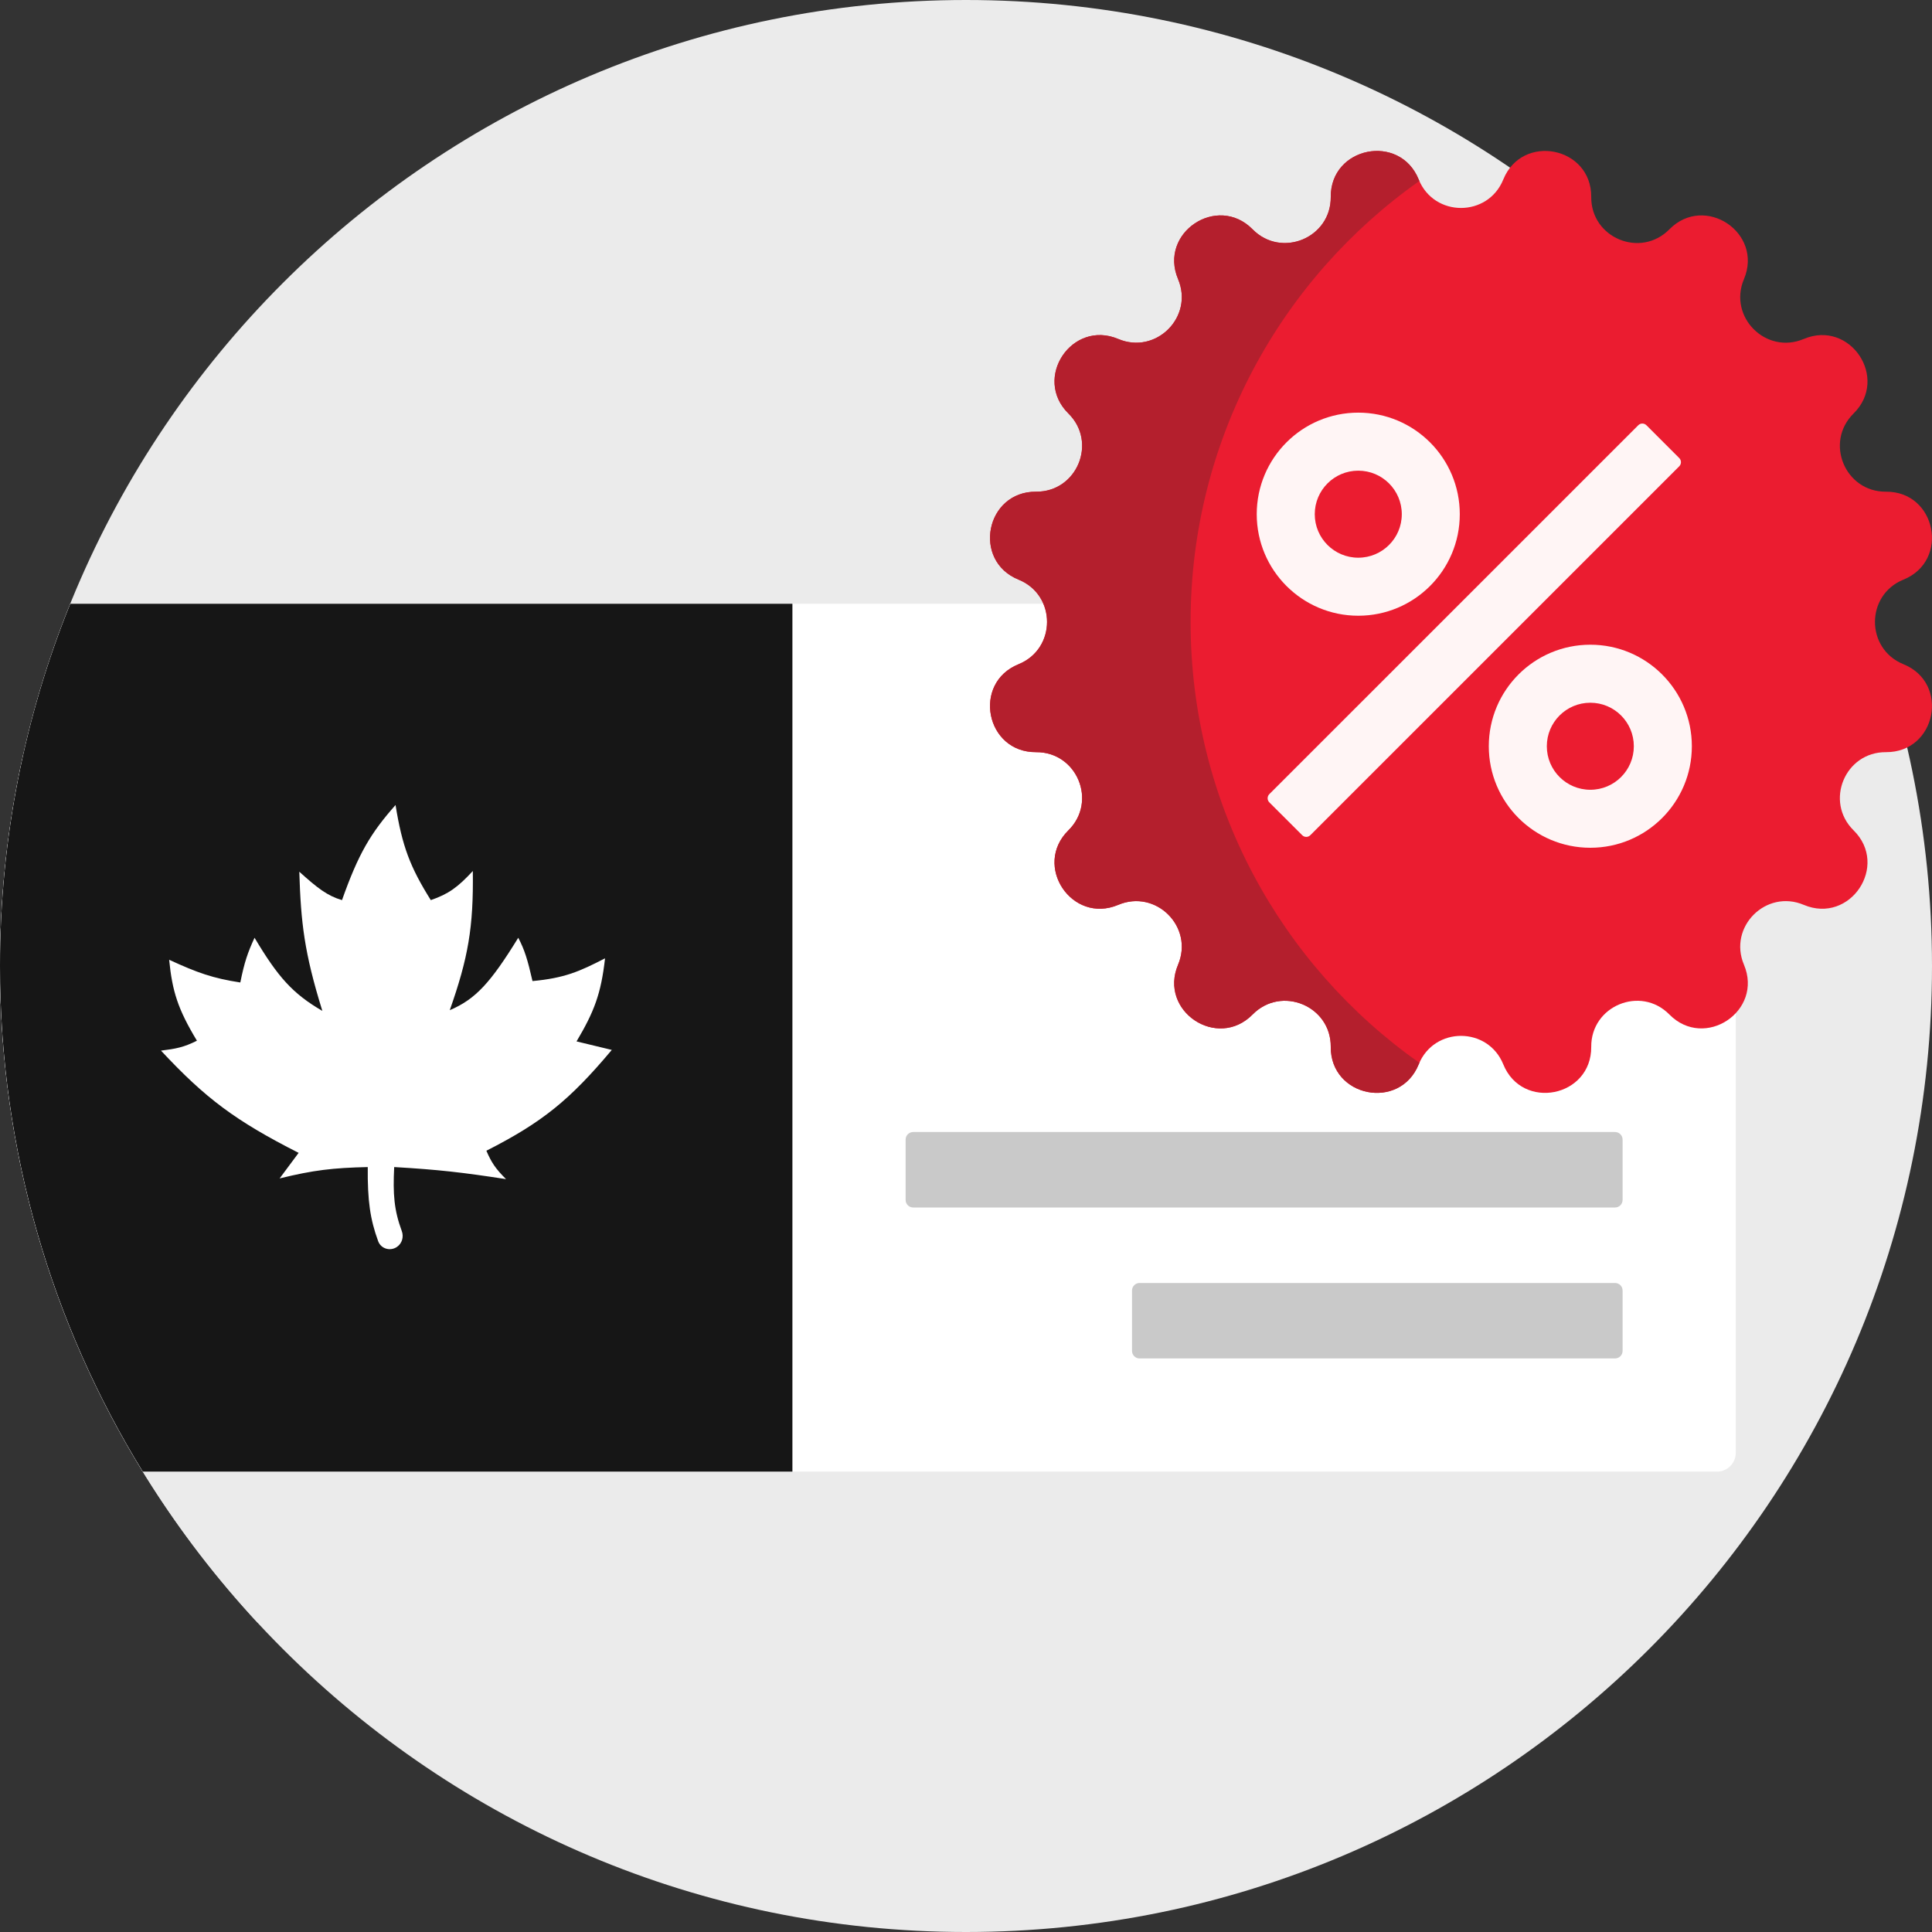 <svg width="60" height="60" viewBox="0 0 60 60" fill="none" xmlns="http://www.w3.org/2000/svg">
<rect x="0" y="0" width="60" height="60" fill="#333333" stroke="none"/>
<g clip-path="url(#clip0)">
<path d="M30 0C13.431 0 0 13.431 0 30C0 46.569 13.431 60 30 60C46.569 60 60 46.569 60 30C60 13.431 46.569 0 30 0Z" fill="#EBEBEB"/>
<path d="M48.633 24.023V49.805C48.633 50.128 48.37 50.391 48.047 50.391H7.998C3.035 45.039 0 37.874 0 30C0 27.745 0.251 25.55 0.722 23.438H48.047C48.37 23.438 48.633 23.7 48.633 24.023Z" fill="#EBEBEB"/>
<path d="M53.32 45.703H4.435C1.623 41.135 0 35.757 0 30C0 26.021 0.776 22.224 2.183 18.75H53.148C53.411 19.173 53.664 19.603 53.906 20.04V45.117C53.906 45.441 53.644 45.703 53.32 45.703Z" fill="white"/>
<path d="M0 30C0 35.757 1.623 41.135 4.435 45.703H24.609V18.75H2.183C0.776 22.224 0 26.021 0 30Z" fill="#161616"/>
<path d="M13.379 27.954C12.739 26.931 12.491 26.288 12.284 25C11.507 25.879 11.133 26.51 10.621 27.954C10.165 27.819 9.861 27.582 9.295 27.072C9.345 28.652 9.445 29.572 10.011 31.394C9.086 30.857 8.631 30.34 7.905 29.123C7.693 29.584 7.591 29.877 7.463 30.512C6.613 30.381 6.127 30.21 5.253 29.806C5.351 30.786 5.522 31.337 6.116 32.32C5.707 32.526 5.457 32.572 5 32.628C6.379 34.109 7.312 34.807 9.274 35.803L8.684 36.597C9.74 36.338 10.34 36.269 11.421 36.244C11.411 37.289 11.497 37.871 11.744 38.546C11.831 38.784 12.121 38.867 12.329 38.723C12.487 38.615 12.544 38.411 12.478 38.232C12.239 37.585 12.199 37.09 12.242 36.244C13.604 36.323 14.365 36.41 15.716 36.619C15.38 36.287 15.258 36.092 15.105 35.737C16.844 34.853 17.695 34.161 19 32.606L17.905 32.342C18.45 31.422 18.666 30.868 18.79 29.762C17.996 30.171 17.535 30.375 16.537 30.468C16.386 29.804 16.291 29.496 16.095 29.123C15.237 30.515 14.774 31.029 13.968 31.372C14.54 29.746 14.707 28.802 14.684 27.05C14.215 27.556 13.933 27.762 13.379 27.954Z" fill="white"/>
<path d="M50.391 35.391V37.266C50.391 37.395 50.286 37.5 50.156 37.5H28.359C28.23 37.5 28.125 37.395 28.125 37.266V35.391C28.125 35.261 28.23 35.156 28.359 35.156H50.156C50.286 35.156 50.391 35.261 50.391 35.391ZM50.156 39.844H35.391C35.261 39.844 35.156 39.949 35.156 40.078V41.953C35.156 42.083 35.261 42.188 35.391 42.188H50.156C50.286 42.188 50.391 42.083 50.391 41.953V40.078C50.391 39.949 50.286 39.844 50.156 39.844Z" fill="#C9C9C9"/>
<path d="M46.686 5.574C47.274 4.126 49.429 4.555 49.417 6.117C49.408 7.39 50.951 8.029 51.844 7.122C52.941 6.01 54.768 7.23 54.16 8.669C53.664 9.842 54.845 11.023 56.017 10.527C57.457 9.919 58.677 11.745 57.564 12.842C56.658 13.736 57.297 15.279 58.57 15.27C60.132 15.258 60.561 17.413 59.113 18.001C57.934 18.479 57.934 20.149 59.113 20.628C60.561 21.215 60.132 23.37 58.57 23.359C57.297 23.35 56.658 24.892 57.564 25.786C58.677 26.883 57.457 28.71 56.017 28.101C54.845 27.606 53.664 28.787 54.16 29.959C54.768 31.398 52.941 32.619 51.844 31.506C50.951 30.599 49.408 31.238 49.417 32.511C49.428 34.074 47.274 34.502 46.686 33.055C46.208 31.875 44.538 31.875 44.059 33.055C43.472 34.502 41.317 34.074 41.328 32.511C41.337 31.238 39.794 30.599 38.901 31.506C37.804 32.619 35.977 31.398 36.586 29.959C37.081 28.787 35.9 27.606 34.728 28.101C33.289 28.71 32.068 26.883 33.181 25.786C34.087 24.892 33.449 23.35 32.176 23.359C30.613 23.37 30.184 21.215 31.632 20.628C32.812 20.149 32.812 18.479 31.632 18.001C30.184 17.413 30.613 15.258 32.176 15.27C33.449 15.279 34.087 13.736 33.181 12.842C32.068 11.745 33.289 9.919 34.728 10.527C35.9 11.023 37.081 9.842 36.586 8.669C35.977 7.23 37.804 6.01 38.901 7.122C39.795 8.029 41.337 7.39 41.328 6.117C41.317 4.555 43.472 4.126 44.059 5.574C44.538 6.753 46.208 6.753 46.686 5.574Z" fill="#EB1C30"/>
<path d="M44.08 33.008C44.073 33.024 44.066 33.039 44.059 33.054C43.472 34.502 41.317 34.074 41.328 32.511C41.337 31.238 39.795 30.599 38.901 31.506C37.804 32.619 35.977 31.398 36.586 29.959C37.081 28.786 35.9 27.605 34.728 28.101C33.289 28.709 32.068 26.883 33.181 25.786C34.087 24.892 33.449 23.349 32.176 23.359C30.613 23.37 30.184 21.215 31.632 20.628C32.812 20.149 32.812 18.479 31.632 18.001C30.184 17.413 30.613 15.258 32.176 15.27C33.449 15.279 34.087 13.736 33.181 12.842C32.068 11.745 33.289 9.919 34.728 10.527C35.9 11.023 37.081 9.842 36.586 8.669C35.977 7.23 37.804 6.01 38.901 7.122C39.795 8.029 41.337 7.39 41.328 6.117C41.317 4.555 43.472 4.126 44.059 5.574C44.066 5.59 44.073 5.605 44.08 5.62C39.782 8.652 36.975 13.655 36.975 19.314C36.975 24.974 39.782 29.977 44.08 33.008Z" fill="#B41F2D"/>
<path d="M52.151 14.481L40.694 25.937C40.624 26.008 40.51 26.008 40.44 25.937L39.42 24.918C39.35 24.848 39.35 24.734 39.42 24.663L50.877 13.207C50.947 13.136 51.061 13.136 51.132 13.207L52.151 14.226C52.221 14.296 52.221 14.41 52.151 14.481ZM39.029 15.969C39.029 14.227 40.441 12.815 42.182 12.815C43.924 12.815 45.335 14.227 45.335 15.969C45.335 17.71 43.924 19.122 42.182 19.122C40.441 19.122 39.029 17.71 39.029 15.969ZM40.831 15.969C40.831 16.715 41.436 17.32 42.182 17.32C42.929 17.32 43.534 16.715 43.534 15.969C43.534 15.222 42.929 14.617 42.182 14.617C41.436 14.617 40.831 15.222 40.831 15.969ZM52.542 23.175C52.542 24.917 51.131 26.328 49.389 26.328C47.648 26.328 46.236 24.917 46.236 23.175C46.236 21.434 47.648 20.022 49.389 20.022C51.131 20.022 52.542 21.434 52.542 23.175ZM50.74 23.175C50.74 22.429 50.136 21.824 49.389 21.824C48.643 21.824 48.038 22.429 48.038 23.175C48.038 23.922 48.643 24.527 49.389 24.527C50.136 24.527 50.74 23.922 50.74 23.175Z" fill="#FFF5F5"/>
</g>
<defs>
<clipPath id="clip0">
<rect width="60" height="60" fill="white"/>
</clipPath>
</defs>
</svg>

